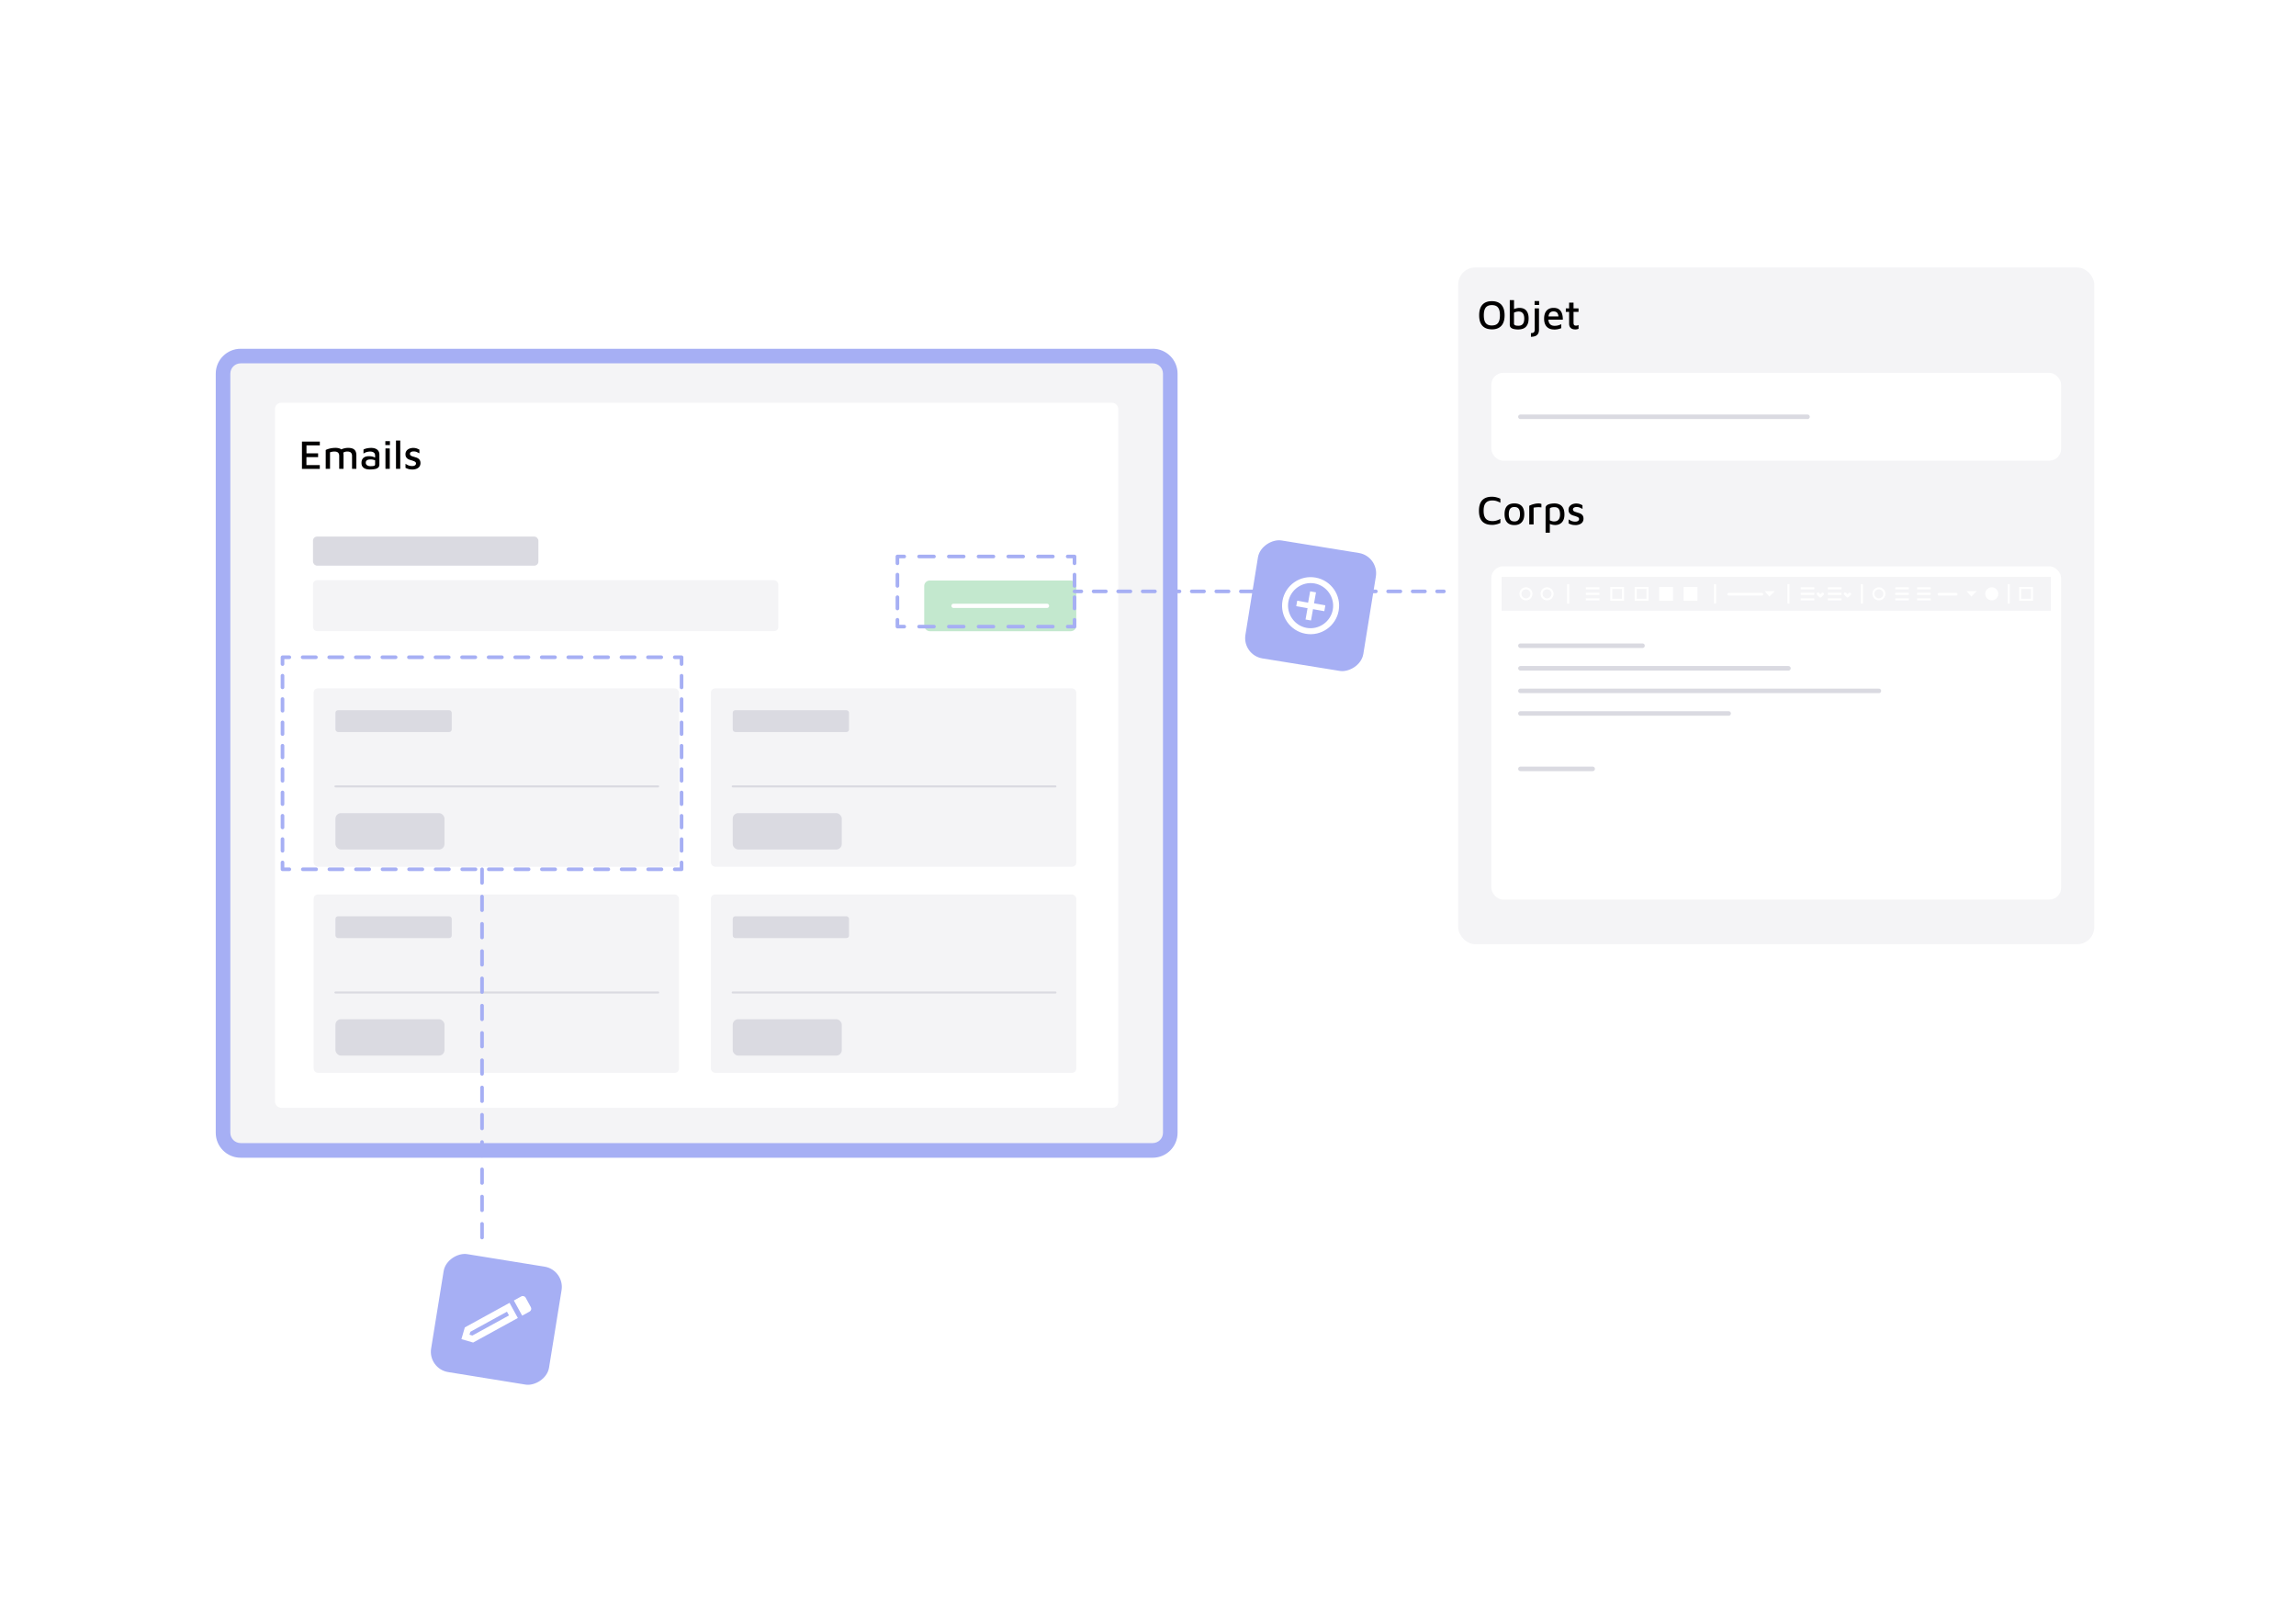 <svg xmlns="http://www.w3.org/2000/svg" id="Calque_1" data-name="Calque 1" viewBox="0 0 841.89 595.28"><defs><filter id="drop-shadow-3" filterUnits="userSpaceOnUse"><feOffset dx="5.24" dy="5.24"/><feGaussianBlur result="blur" stdDeviation="5.24"/><feFlood flood-color="#000" flood-opacity=".2"/><feComposite in2="blur" operator="in"/><feComposite in="SourceGraphic"/></filter><filter id="drop-shadow-4" filterUnits="userSpaceOnUse"><feOffset dy=".76"/><feGaussianBlur result="blur-2" stdDeviation=".76"/><feFlood flood-color="#000" flood-opacity=".2"/><feComposite in2="blur-2" operator="in"/><feComposite in="SourceGraphic"/></filter><filter id="drop-shadow-5" filterUnits="userSpaceOnUse"><feOffset dx="5.24" dy="5.24"/><feGaussianBlur result="blur-3" stdDeviation="5.24"/><feFlood flood-color="#000" flood-opacity=".2"/><feComposite in2="blur-3" operator="in"/><feComposite in="SourceGraphic"/></filter><filter id="drop-shadow-6" filterUnits="userSpaceOnUse"><feOffset dx="5.24" dy="5.24"/><feGaussianBlur result="blur-4" stdDeviation="5.24"/><feFlood flood-color="#000" flood-opacity=".2"/><feComposite in2="blur-4" operator="in"/><feComposite in="SourceGraphic"/></filter><filter id="drop-shadow-7" filterUnits="userSpaceOnUse"><feOffset dx="5.24" dy="5.24"/><feGaussianBlur result="blur-5" stdDeviation="5.24"/><feFlood flood-color="#000" flood-opacity=".2"/><feComposite in2="blur-5" operator="in"/><feComposite in="SourceGraphic"/></filter><style>.cls-1,.cls-11,.cls-12,.cls-17,.cls-19,.cls-2,.cls-3,.cls-4,.cls-5,.cls-6,.cls-7,.cls-9{fill:none}.cls-1,.cls-11,.cls-12,.cls-17,.cls-19,.cls-2,.cls-3,.cls-4,.cls-5,.cls-6,.cls-9{stroke-linecap:round;stroke-linejoin:round}.cls-1,.cls-21,.cls-7{stroke:#fff}.cls-2{stroke-dasharray:0 0 0 0 0 0 5.45 5.45 5.45 5.45 5.45 5.45}.cls-11,.cls-12,.cls-17,.cls-2,.cls-3,.cls-4,.cls-6,.cls-9{stroke:#a6aff4;stroke-width:1.33px}.cls-3{stroke-dasharray:0 0 0 0 5.45 5.45 5.45 5.45}.cls-4{stroke-dasharray:0 0 0 0 4.87 4.87 4.87 4.87}.cls-21,.cls-5,.cls-7{stroke-width:.75px}.cls-19,.cls-5{stroke:#dadae1}.cls-22{fill:#010000}.cls-23{fill:#f4f4f6}.cls-21,.cls-24{fill:#fff}.cls-26{fill:#a6aff4}.cls-28{fill:#dadae1}.cls-6{stroke-dasharray:0 0 0 0 4.28 4.28 4.28 4.28}.cls-21,.cls-7{stroke-miterlimit:10}.cls-9{stroke-dasharray:0 0 0 0 4.14 4.14 4.14 4.14}.cls-11{stroke-dasharray:0 0 0 0 0 0 4.87 4.87 4.87 4.87 4.87 4.87}.cls-12{stroke-dasharray:0 0 0 0 0 0 4.28 4.28 4.28 4.28 4.28 4.28}.cls-19{stroke-width:1.66px}</style></defs><g style="filter:url(#drop-shadow-3);fill:none"><path d="M82.99 125.29h334.44c3.56 0 6.45 2.89 6.45 6.45v278.33c0 3.56-2.89 6.45-6.45 6.45H82.99c-3.56 0-6.45-2.89-6.45-6.45V131.74c0-3.56 2.89-6.45 6.45-6.45Z" class="cls-23"/><path d="M417.43 127.96c2.08 0 3.77 1.69 3.77 3.77v278.33c0 2.08-1.69 3.77-3.77 3.77H82.99c-2.08 0-3.77-1.69-3.77-3.77V131.74c0-2.08 1.69-3.77 3.77-3.77h334.44m0-5.34H82.99c-5.03 0-9.12 4.09-9.12 9.12v278.33c0 5.03 4.09 9.12 9.12 9.12h334.44c5.03 0 9.12-4.09 9.12-9.12V131.74c0-5.03-4.09-9.12-9.12-9.12Z" class="cls-26"/><rect width="309.22" height="258.48" x="95.6" y="141.66" rx="2.23" ry="2.23" style="filter:url(#drop-shadow-4);fill:#fff"/><rect width="82.64" height="10.66" x="109.53" y="191.48" class="cls-28" rx="1.49" ry="1.49"/><rect width="170.61" height="18.66" x="109.53" y="207.48" class="cls-23" rx="1.49" ry="1.49"/><rect width="133.98" height="65.39" x="109.76" y="247.13" class="cls-23" rx="1.57" ry="1.57"/><rect width="39.99" height="13.33" x="117.76" y="292.87" class="cls-28" rx="2.02" ry="2.02"/><rect width="42.65" height="8" x="117.76" y="255.13" class="cls-28" rx=".95" ry=".95"/><path d="M117.76 283.07h118.33" class="cls-5"/><rect width="133.98" height="65.39" x="255.43" y="247.13" class="cls-23" rx="1.57" ry="1.57"/><rect width="39.99" height="13.33" x="263.43" y="292.87" class="cls-28" rx="2.02" ry="2.02"/><rect width="42.65" height="8" x="263.43" y="255.13" class="cls-28" rx=".95" ry=".95"/><path d="M263.43 283.07h118.33" class="cls-5"/><rect width="133.98" height="65.39" x="109.76" y="322.69" class="cls-23" rx="1.57" ry="1.57"/><rect width="39.99" height="13.33" x="117.76" y="368.42" class="cls-28" rx="2.02" ry="2.02"/><rect width="42.65" height="8" x="117.76" y="330.68" class="cls-28" rx=".95" ry=".95"/><path d="M117.76 358.63h118.33" class="cls-5"/><rect width="133.98" height="65.39" x="255.43" y="322.69" class="cls-23" rx="1.57" ry="1.57"/><rect width="39.99" height="13.33" x="263.43" y="368.42" class="cls-28" rx="2.02" ry="2.02"/><rect width="42.65" height="8" x="263.43" y="330.68" class="cls-28" rx=".95" ry=".95"/><path d="M263.43 358.63h118.33" class="cls-5"/><rect width="55.76" height="18.59" x="333.65" y="207.58" rx="2.02" ry="2.02" style="fill:#c3e8ce"/><path d="M344.39 216.87h34.28" style="stroke-width:1.56px;stroke:#fff;stroke-linecap:round;stroke-linejoin:round;fill:none"/></g><g style="filter:url(#drop-shadow-5);fill:none"><rect width="43.8" height="43.8" x="154.85" y="456.54" class="cls-26" rx="7.53" ry="7.53" transform="rotate(-80.81 176.765 478.446)"/><path d="m180.65 475.66.75 1.36-13.43 7.37-1.06-.31.31-1.06 13.43-7.37Zm6.14-5.71c-.29-.08-.62-.06-.9.1l-2.71 1.49 3.05 5.56 2.71-1.49c.58-.32.79-1.04.47-1.62l-1.9-3.47c-.16-.3-.42-.48-.72-.57Zm-5.2 2.46-16.39 9-1.25 4.3 4.3 1.25 16.39-9-3.05-5.56Z" class="cls-24"/></g><path d="M176.75 318.69v137.56" style="stroke-dasharray:0 0 0 0 0 0 5 5 5 5 5 5;stroke:#a6aff4;stroke-width:1.33px;stroke-linecap:round;stroke-linejoin:round;fill:none"/><g style="filter:url(#drop-shadow-6);fill:none"><rect width="233.22" height="248.1" x="529.45" y="92.82" class="cls-23" rx="6.24" ry="6.24"/><rect width="208.94" height="32.19" x="541.59" y="131.46" class="cls-24" rx="4.36" ry="4.36"/><rect width="208.94" height="122.19" x="541.59" y="202.37" class="cls-24" rx="4.36" ry="4.36"/><path d="M545.35 206.26h201.41v12.42H545.35z" class="cls-23"/><path d="M569.77 208.9v7.15M623.62 208.9v7.15M650.54 208.9v7.15M677.47 208.9v7.15M731.32 208.9v7.15" class="cls-7"/><circle cx="554.29" cy="212.47" r="2.02" class="cls-7"/><circle cx="562.03" cy="212.47" r="2.02" class="cls-7"/><circle cx="683.7" cy="212.47" r="2.02" class="cls-7"/><circle cx="725.09" cy="212.47" r="2.02" class="cls-21"/><path d="M576.25 212.47h4.99M576.25 210.45h4.99M576.25 214.5h4.99M689.71 212.47h4.99M689.71 210.45h4.99M689.71 214.5h4.99M697.71 212.47h4.99M697.71 210.45h4.99M697.71 214.5h4.99M585.56 210.31h4.33v4.33h-4.33zM594.53 210.31h4.33v4.33h-4.33zM735.52 210.31h4.33v4.33h-4.33z" class="cls-7"/><path d="M603.51 210.31h4.33v4.33h-4.33zM612.48 210.31h4.33v4.33h-4.33z" class="cls-21"/><path d="M641.8 211.47h3.74l-2 2-1.74-2z" class="cls-24"/><path d="M628.62 212.62h12.15" class="cls-1"/><path d="M715.83 211.47h3.75l-2 2-1.75-2z" class="cls-24"/><path d="M705.72 212.62h6.33" class="cls-1"/><path d="M655.04 212.47h4.99M655.04 210.45h4.99M655.04 214.5h4.99" class="cls-7"/><path d="m661.4 212.47.85.86.81-.81" class="cls-1"/><path d="M665 212.47h4.99M665 210.45h4.99M665 214.5h4.99" class="cls-7"/><path d="m671.35 212.47.85.86.82-.81" class="cls-1"/><path d="M552.26 231.49h44.77M552.26 239.77h98.28M552.26 248.05H683.7M552.26 256.33h76.36M552.26 276.64h26.49M552.26 147.56h105.28" class="cls-19"/></g><path d="M394 227.22v2.5h-2.5" class="cls-17"/><path d="M386.05 229.72h-19.07" class="cls-3"/><path d="M364.26 229.72h-29.97" class="cls-2"/><path d="M331.56 229.72h-2.5v-2.5" class="cls-17"/><path d="M329.06 223.08v-14.49" class="cls-9"/><path d="M329.06 206.52v-2.5h2.5" class="cls-17"/><path d="M337.01 204.02h19.07" class="cls-3"/><path d="M358.81 204.02h29.97" class="cls-2"/><path d="M391.5 204.02h2.5v2.5" class="cls-17"/><path d="M394 210.66v14.49" class="cls-9"/><path d="M394 216.81h2.5" class="cls-17"/><path d="M401 216.81h15.75" style="stroke-dasharray:0 0 0 0 4.5 4.5 4.5 4.5;stroke:#a6aff4;stroke-width:1.33px;stroke-linecap:round;stroke-linejoin:round;fill:none"/><path d="M418.99 216.81H524.7" style="stroke-dasharray:0 0 0 0 0 0 4.5 4.5 4.5 4.5 4.5 4.5;stroke:#a6aff4;stroke-width:1.33px;stroke-linecap:round;stroke-linejoin:round;fill:none"/><path d="M526.95 216.81h2.5" class="cls-17"/><g style="filter:url(#drop-shadow-7);fill:none"><rect width="43.8" height="43.8" x="453.42" y="194.91" class="cls-26" rx="7.53" ry="7.53" transform="rotate(-80.81 475.334 216.802)"/><path d="m477.31 211.93-2.15-.38-.74 4.15-4-.71-.36 2 4.15.74-.74 4.15 2 .36.74-4.15 4.15.74.38-2.15-4.15-.74.71-4Zm-.14-5.42c-5.69-1.02-11.12 2.77-12.14 8.45-1.02 5.69 2.77 11.12 8.45 12.14s11.12-2.77 12.14-8.45c1.02-5.69-2.77-11.12-8.45-12.14Zm-3.3 18.44c-4.46-.8-7.49-5.15-6.69-9.6.8-4.46 5.15-7.49 9.6-6.69 4.46.8 7.49 5.15 6.69 9.6-.8 4.46-5.15 7.49-9.6 6.69Z" class="cls-24"/></g><path d="M249.91 316.19v2.5h-2.5" class="cls-17"/><path d="M242.54 318.69h-17.05" class="cls-4"/><path d="M223.05 318.69H108.53" class="cls-11"/><path d="M106.09 318.69h-2.5v-2.5" class="cls-17"/><path d="M103.59 311.91v-14.98" class="cls-6"/><path d="M103.59 294.8v-49.2" class="cls-12"/><path d="M103.59 243.46v-2.5h2.5" class="cls-17"/><path d="M110.97 240.96h17.05" class="cls-4"/><path d="M130.46 240.96h114.52" class="cls-11"/><path d="M247.41 240.96h2.5v2.5" class="cls-17"/><path d="M249.91 247.74v14.97" class="cls-6"/><path d="M249.91 264.85v49.2" class="cls-12"/><path d="M110.72 171.89v-10h6.55v1.4h-4.89v2.9h4.26v1.41h-4.28v2.91h4.9v1.4h-6.55ZM125.96 166.91v4.98h-1.58v-4.77c0-.19-.02-.38-.07-.56s-.13-.35-.25-.51c-.12-.16-.31-.28-.54-.37-.24-.09-.54-.14-.92-.14a4.97 4.97 0 0 0-1.59.29v6.06h-1.58v-6.92c.22-.11.47-.21.74-.31.27-.09.57-.18.88-.25a9.407 9.407 0 0 1 1.88-.22c.71 0 1.29.1 1.73.29.44.19.77.49.98.9.21.4.32.91.32 1.52Zm-1.8-1.54c.32-.26.67-.48 1.06-.65.38-.17.79-.3 1.2-.39.42-.09.82-.13 1.22-.13.71 0 1.29.1 1.73.29.44.19.77.49.98.9.21.4.32.91.32 1.52v4.98h-1.58v-4.77c0-.19-.02-.38-.07-.56s-.13-.35-.25-.51c-.12-.16-.3-.28-.54-.37s-.54-.14-.92-.14c-.27 0-.54.04-.81.12-.27.08-.53.21-.78.38l-1.56-.67ZM135.62 172.12c-.39 0-.77-.04-1.12-.11-.36-.07-.69-.2-.98-.38s-.53-.43-.71-.74c-.18-.31-.26-.71-.26-1.18 0-.56.11-1.02.33-1.38.22-.36.53-.63.94-.81.41-.18.9-.27 1.47-.27.38 0 .72.03 1.03.09s.58.14.83.25.45.22.62.35l.17 1.04c-.22-.15-.51-.28-.88-.38s-.77-.16-1.2-.16c-.57 0-1 .1-1.3.3-.3.2-.44.5-.44.9 0 .3.08.54.26.73.17.19.38.32.64.41s.52.13.8.13c.59 0 1.03-.04 1.3-.12.28-.08.42-.26.42-.56v-3.15c0-.53-.16-.92-.48-1.16-.32-.24-.78-.37-1.37-.37-.42 0-.85.07-1.3.2-.45.14-.82.32-1.11.56v-1.47c.28-.19.69-.34 1.22-.46.54-.11 1.09-.17 1.66-.17.28 0 .56.03.85.08.29.05.55.14.8.25.25.12.47.27.67.46.2.2.35.43.46.71.11.28.17.61.17.99v3.6c0 .49-.15.87-.46 1.13-.3.27-.72.45-1.24.54s-1.11.14-1.77.14ZM141.3 163.16v-1.42h1.68v1.42h-1.68Zm.04 8.73v-7.48h1.58v7.48h-1.58ZM146.76 171.89h-1.56v-10.38h1.56v10.38ZM151.16 172.12c-.54 0-1-.06-1.37-.17-.38-.12-.74-.26-1.1-.43v-1.48c.26.16.51.3.76.43s.51.22.79.29c.27.07.58.1.92.1.43 0 .77-.09 1.01-.27.25-.18.37-.4.37-.67a.68.68 0 0 0-.23-.54c-.16-.13-.35-.24-.59-.33-.24-.09-.49-.18-.75-.27-.27-.07-.54-.15-.81-.25-.27-.09-.52-.22-.74-.39-.23-.17-.41-.38-.54-.64-.13-.26-.2-.58-.2-.96 0-.42.09-.78.26-1.07.17-.29.39-.53.67-.72.28-.19.58-.32.92-.41.33-.08.66-.13.98-.13.53.01.96.08 1.3.2.33.12.66.27.98.44v1.35c-.34-.19-.68-.35-1-.49s-.69-.21-1.11-.21c-.39 0-.71.07-.97.22s-.39.36-.39.64c0 .24.07.43.22.57s.33.25.57.33c.23.08.49.16.76.24.25.08.51.16.78.25.27.08.52.21.75.37s.42.37.56.63c.14.26.22.6.22 1.02 0 .56-.16 1.02-.44 1.37s-.66.6-1.12.76c-.46.16-.94.24-1.43.24ZM547.03 120.74c-.99 0-1.83-.19-2.53-.57-.7-.38-1.22-.95-1.58-1.71-.36-.76-.54-1.72-.54-2.88 0-1.71.4-3 1.19-3.87.79-.87 1.95-1.3 3.46-1.3 1 0 1.84.19 2.54.57.69.38 1.22.95 1.58 1.72.37.76.55 1.73.55 2.89 0 1.7-.4 2.99-1.19 3.85-.79.87-1.95 1.31-3.47 1.31Zm0-1.42c.67 0 1.22-.13 1.66-.38.44-.25.76-.66.98-1.21.21-.55.32-1.27.32-2.16s-.11-1.59-.32-2.14c-.22-.54-.54-.94-.98-1.2-.43-.25-.99-.38-1.66-.38s-1.21.13-1.65.39c-.44.26-.77.66-.98 1.21s-.32 1.26-.32 2.14.11 1.6.32 2.15c.21.55.54.95.98 1.21.44.25.99.38 1.65.38ZM556.77 120.8c-.41 0-.8-.03-1.18-.08-.38-.05-.72-.14-1.02-.26-.3-.12-.54-.3-.71-.52s-.26-.5-.26-.85v-9.06h1.56v4.06l-.41-.51c.19-.15.43-.27.71-.38.29-.1.58-.18.87-.24s.55-.09.76-.09c1.14 0 2 .34 2.57 1.01.57.68.85 1.62.85 2.84 0 .82-.11 1.5-.32 2.02-.22.53-.5.94-.86 1.24-.35.3-.75.5-1.2.62-.44.12-.9.18-1.36.18Zm-.07-1.37c.59 0 1.04-.12 1.37-.36.32-.24.54-.56.66-.95.12-.4.18-.84.18-1.33 0-.56-.08-1.03-.23-1.41a1.86 1.86 0 0 0-.67-.87c-.3-.2-.69-.3-1.16-.3-.26 0-.54.04-.85.1-.31.07-.59.18-.85.33v4.05c0 .2.08.35.24.46.16.11.36.18.59.22.23.04.47.05.71.05ZM561.36 123.47v-1.35c.36 0 .64-.04.84-.13.2-.09.34-.24.42-.44.08-.2.12-.45.12-.73v-7.77h1.57v7.8c0 .63-.12 1.14-.35 1.52-.24.38-.58.67-1.02.84-.45.17-.97.26-1.58.26Zm1.34-11.67v-1.43h1.66v1.43h-1.66ZM569.82 120.8c-.74 0-1.38-.15-1.93-.45-.54-.3-.97-.74-1.26-1.33-.3-.59-.44-1.31-.44-2.16 0-1.31.31-2.3.92-2.98.62-.68 1.47-1.01 2.57-1.01.81 0 1.46.18 1.96.54s.86.86 1.09 1.51c.22.65.33 1.4.32 2.26h-5.92l-.04-1.17h4.77l-.38.38c-.03-.77-.19-1.33-.48-1.69-.29-.35-.75-.53-1.37-.53-.4 0-.74.08-1.02.25-.28.17-.49.44-.64.84-.15.4-.22.94-.22 1.63 0 .84.2 1.48.58 1.91.39.44.96.65 1.72.65.34 0 .66-.03.95-.09s.57-.14.82-.23.46-.19.65-.28v1.46c-.35.15-.75.27-1.19.37-.44.09-.94.14-1.48.14ZM577.56 120.77c-.68 0-1.22-.18-1.61-.54-.4-.36-.59-.89-.59-1.59v-4.29h-1.21v-1.3h1.21v-2.1h1.62v2.1h1.83v1.3h-1.83v3.98c0 .35.06.61.19.79s.36.26.7.26c.17 0 .34-.02.51-.07s.32-.1.44-.17v1.4c-.18.08-.38.14-.61.18s-.44.06-.64.06ZM547.06 192.42c-1.57 0-2.75-.42-3.56-1.27-.8-.85-1.2-2.15-1.2-3.88s.39-3 1.18-3.86c.79-.86 1.98-1.3 3.57-1.3.53 0 1.06.06 1.58.19.53.13 1.03.31 1.52.54v1.48c-.49-.29-.98-.5-1.46-.64s-.96-.2-1.43-.2c-.73 0-1.34.13-1.82.39-.49.26-.85.67-1.08 1.21-.24.55-.35 1.28-.35 2.19s.12 1.61.36 2.17c.24.56.6.96 1.09 1.22.48.25 1.1.38 1.85.38.45 0 .92-.07 1.39-.2.48-.13.96-.34 1.46-.62v1.49c-.3.15-.62.28-.97.39-.35.11-.71.19-1.07.25s-.71.08-1.06.08ZM555.3 192.5c-1.22 0-2.13-.35-2.72-1.04-.6-.69-.89-1.67-.89-2.96 0-1.36.31-2.36.92-2.99.62-.64 1.5-.95 2.66-.95.83 0 1.52.15 2.06.46s.94.75 1.2 1.34c.26.59.39 1.31.39 2.15 0 1.27-.31 2.25-.94 2.95s-1.52 1.04-2.68 1.04Zm-.01-1.33c.51 0 .92-.11 1.21-.34.3-.23.52-.54.65-.94s.2-.86.2-1.38c0-.58-.07-1.06-.21-1.46-.14-.39-.36-.68-.66-.88-.3-.19-.7-.29-1.2-.29s-.9.1-1.2.31-.51.51-.64.9-.2.86-.2 1.41c0 .83.16 1.48.46 1.95s.83.71 1.58.71ZM560.74 192.27v-6.84c.13-.08.37-.19.72-.33s.77-.26 1.25-.37.96-.16 1.46-.16c.25 0 .46.02.62.06.16.04.29.08.41.13v1.26c-.23-.03-.47-.05-.72-.07-.25-.01-.5-.01-.75 0-.25.02-.5.04-.73.07-.24.03-.46.06-.66.09v6.15h-1.58ZM570.16 192.48c-.19 0-.42-.02-.7-.07a5.16 5.16 0 0 1-.84-.21c-.28-.1-.52-.22-.73-.38l.4-.51v3.98h-1.56v-9.09c0-.31.1-.57.29-.78.19-.21.45-.38.77-.5s.67-.21 1.06-.27c.39-.05.77-.08 1.15-.08.67 0 1.28.12 1.83.38.55.25.99.67 1.32 1.27s.5 1.41.5 2.44c0 .78-.13 1.46-.4 2.03-.27.58-.67 1.02-1.19 1.33-.52.32-1.15.47-1.89.47Zm-.28-1.32c.48 0 .88-.1 1.2-.3.32-.2.56-.49.72-.87.16-.38.24-.84.24-1.38 0-.5-.06-.95-.17-1.36s-.32-.73-.62-.97c-.3-.23-.73-.35-1.29-.35-.5 0-.9.05-1.21.16-.31.1-.46.26-.46.46v4.19c.26.14.53.25.8.32.27.08.53.11.79.11ZM577.63 192.5c-.54 0-1-.06-1.37-.17-.38-.12-.74-.26-1.1-.43v-1.48c.26.16.51.3.76.43s.51.22.79.29c.28.07.58.1.92.1.43 0 .77-.09 1.01-.27.25-.18.37-.4.37-.67 0-.23-.08-.41-.23-.54s-.35-.24-.59-.33c-.24-.09-.49-.18-.75-.27-.27-.07-.54-.15-.81-.25-.27-.09-.52-.22-.74-.39-.22-.17-.4-.38-.54-.64s-.2-.58-.2-.96c0-.42.08-.78.25-1.07.17-.29.39-.53.67-.72.27-.19.58-.32.92-.41.33-.08.66-.13.98-.13.53.01.96.08 1.3.2.33.12.66.27.98.44l.02 1.35c-.36-.19-.7-.35-1.02-.49-.32-.14-.69-.21-1.11-.21-.39 0-.72.07-.98.22s-.39.36-.39.64c0 .24.07.43.22.57.14.14.33.25.57.33.24.08.49.16.76.24.25.08.51.16.78.25.27.08.52.21.75.37.23.16.42.37.56.63.14.26.22.6.22 1.02 0 .56-.16 1.02-.44 1.37-.28.35-.66.6-1.12.76-.46.16-.93.24-1.42.24Z" class="cls-22"/></svg>